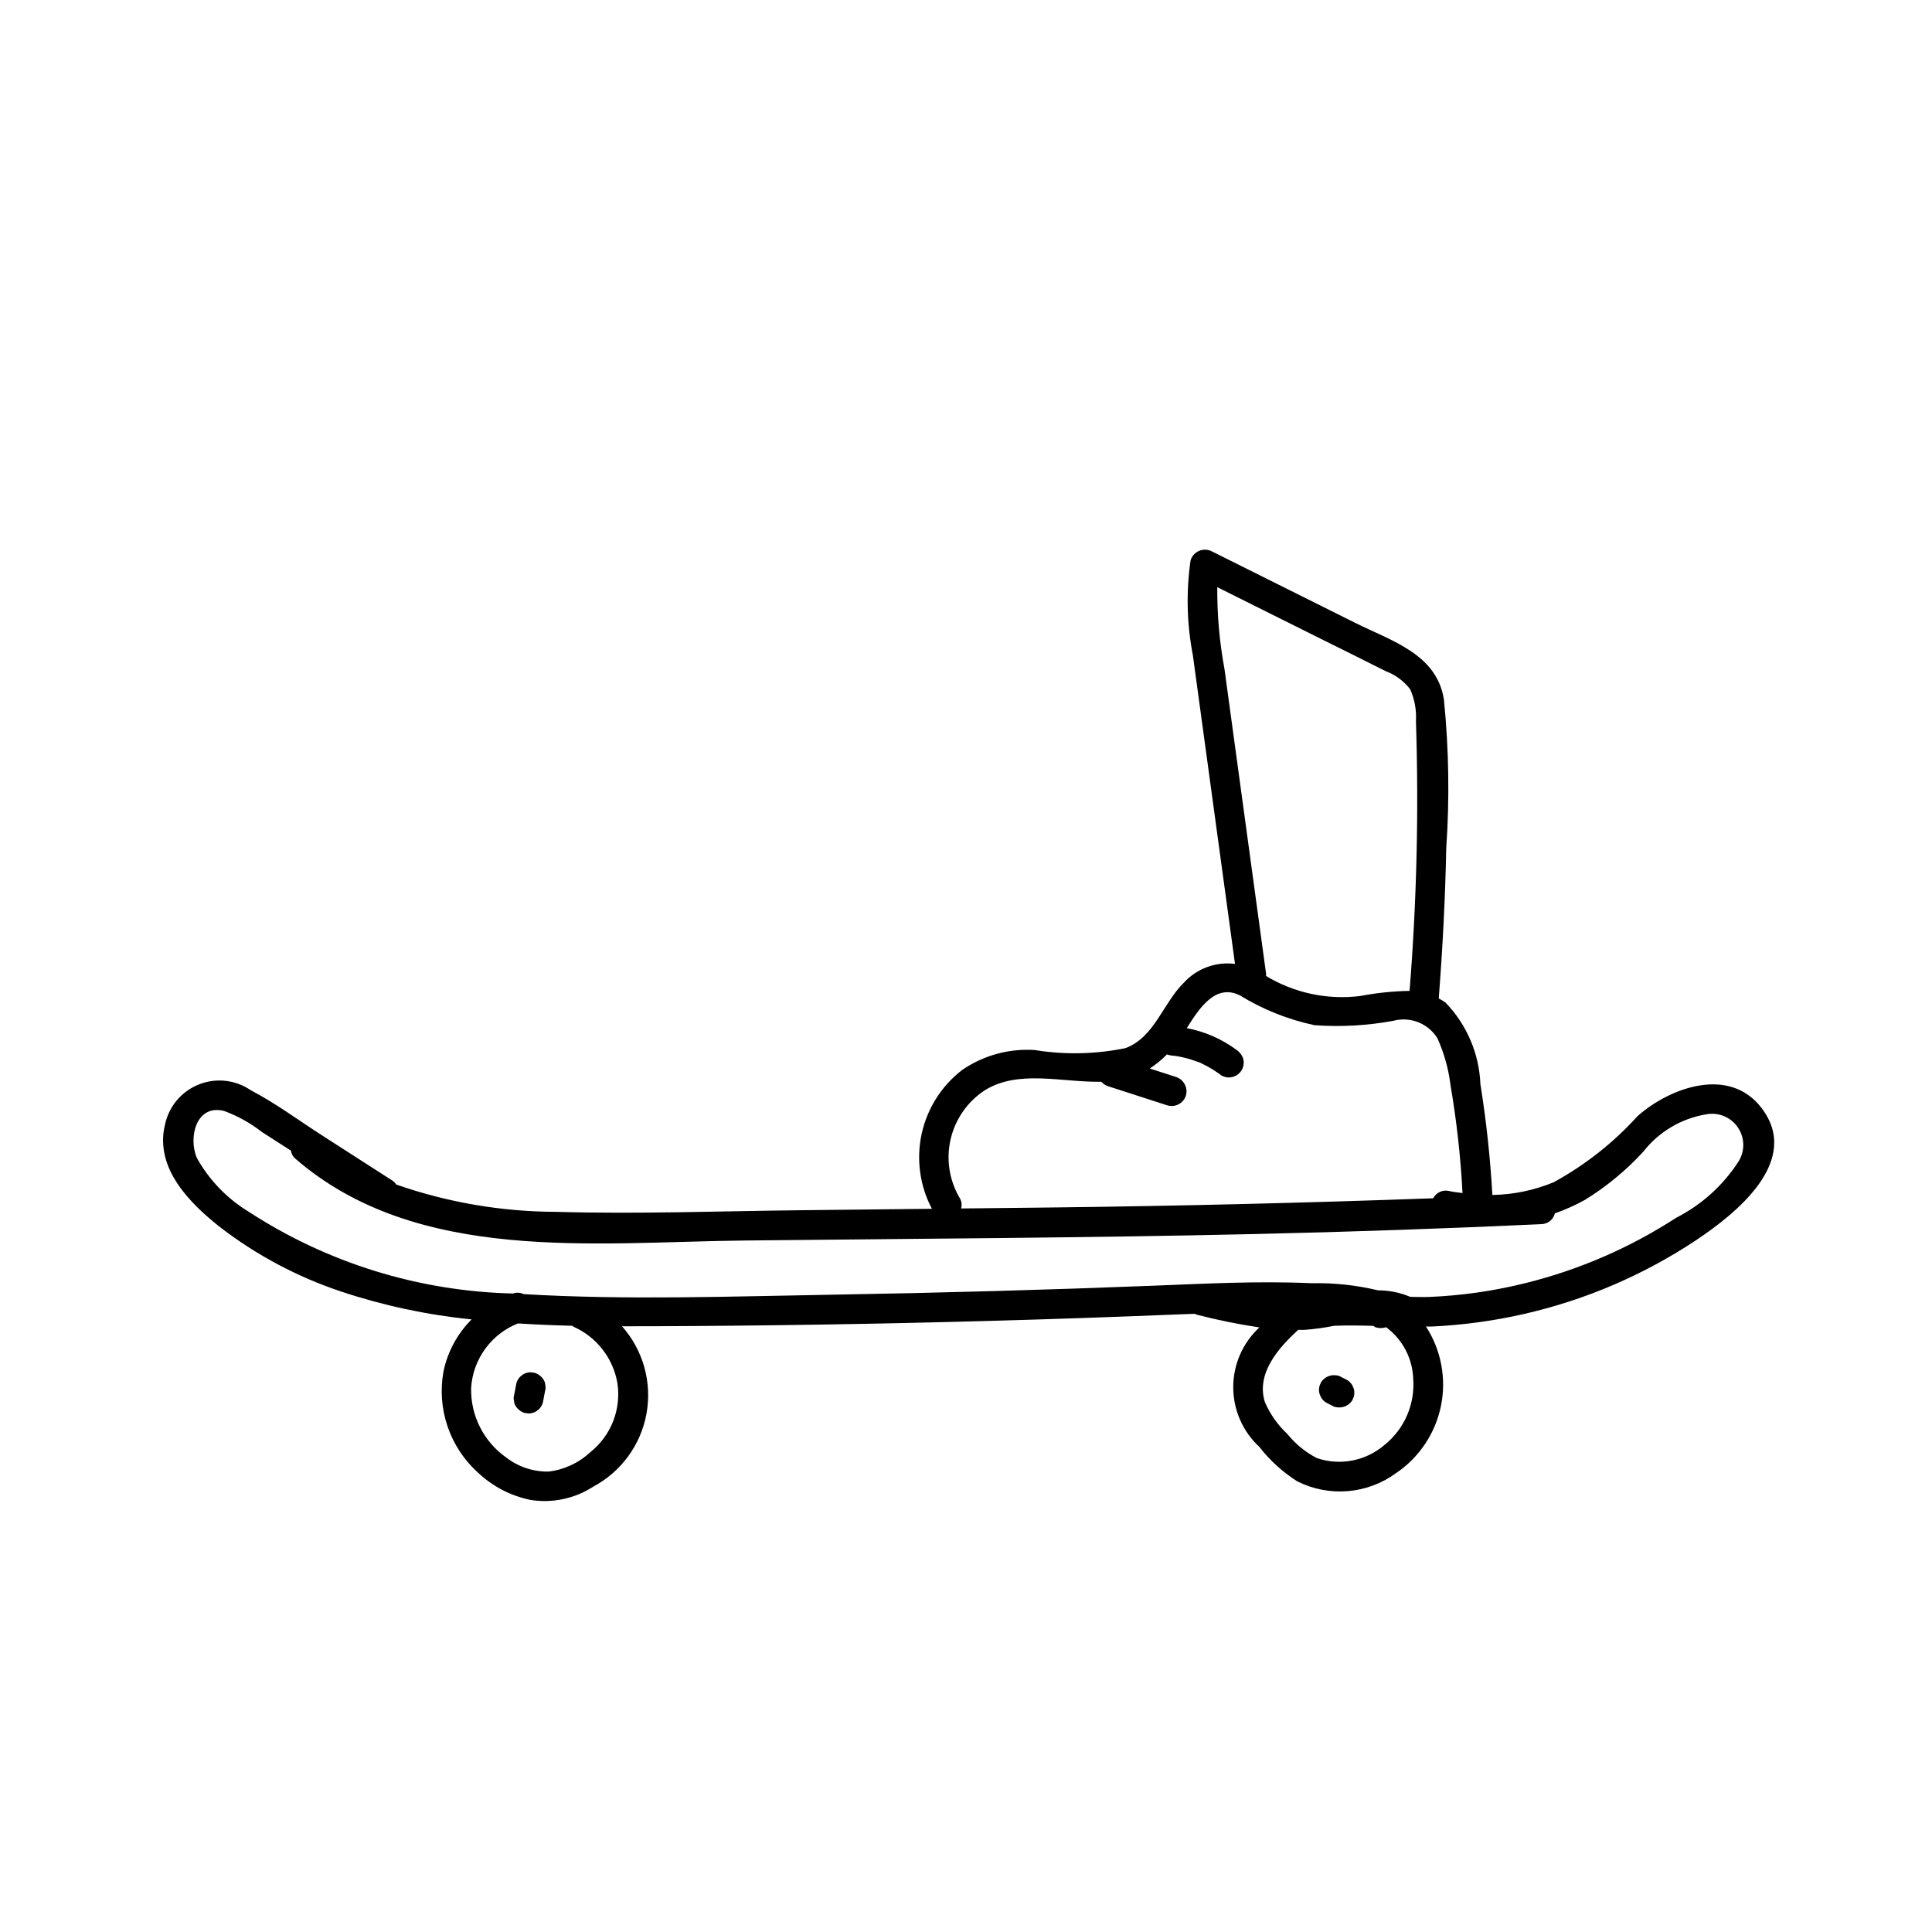 <?xml version="1.0" encoding="UTF-8"?>
<!-- Uploaded to: SVG Repo, www.svgrepo.com, Generator: SVG Repo Mixer Tools -->
<svg fill="#000000" width="800px" height="800px" version="1.1" viewBox="144 144 512 512" xmlns="http://www.w3.org/2000/svg">
 <g>
  <path d="m610.77 437.55c-8.539-11.059-24.195-5.363-32.766 2.195-6.387 7.059-13.914 12.996-22.27 17.566-5.152 2.133-10.664 3.273-16.242 3.367-0.551-9.836-1.609-19.637-3.168-29.359-0.324-8.102-3.617-15.801-9.25-21.629-0.57-0.41-1.168-0.773-1.793-1.09 1.031-13.27 1.727-26.559 1.988-39.863h0.004c0.898-13.094 0.691-26.242-0.613-39.301-1.859-12.117-13.871-15.562-23.543-20.387-12.609-6.289-25.215-12.578-37.824-18.863h-0.004c-1.059-0.598-2.332-0.68-3.457-0.223-1.129 0.457-1.984 1.406-2.324 2.574-1.195 8.332-0.992 16.809 0.609 25.074 1.312 9.625 2.625 19.246 3.941 28.871 2.41 17.652 4.82 35.309 7.231 52.961-5.051-0.648-10.102 1.203-13.539 4.961-5.562 5.422-7.731 14.434-15.484 17.359-7.926 1.629-16.078 1.801-24.062 0.504-6.809-0.445-13.57 1.41-19.199 5.269-5.469 4.195-9.277 10.195-10.75 16.93-1.469 6.738-0.508 13.777 2.715 19.875l-34.316 0.375c-21.738 0.234-43.566 1.059-65.301 0.434h0.004c-14.418-0.043-28.723-2.488-42.336-7.234-0.309-0.461-0.711-0.848-1.18-1.145l-18.453-11.859c-6.242-4.012-12.383-8.574-18.965-12.012-4.059-2.769-9.23-3.328-13.789-1.488-4.559 1.836-7.898 5.824-8.91 10.633-2.805 11.484 6.555 20.863 14.754 27.281 9.602 7.363 20.363 13.078 31.84 16.914 11.242 3.746 22.867 6.234 34.66 7.414-3.758 3.766-6.344 8.539-7.438 13.742-1.828 9.934 1.633 20.105 9.137 26.863 3.859 3.652 8.656 6.152 13.859 7.223 5.781 0.938 11.703-0.301 16.621-3.473 7.453-3.953 12.68-11.105 14.176-19.406 1.496-8.297-0.898-16.828-6.496-23.133 2.422 0.004 4.84 0.008 7.254-0.004 30.055-0.105 60.105-0.578 90.152-1.418 16.953-0.469 33.902-1.055 50.844-1.754 1.184-0.047 2.367-0.082 3.551-0.125l-0.004 0.004c0.145 0.078 0.297 0.152 0.453 0.211 5.492 1.418 11.055 2.551 16.664 3.394-4.414 4.082-6.926 9.82-6.93 15.836 0 6.012 2.512 11.754 6.926 15.836 2.797 3.598 6.195 6.684 10.051 9.121 4.133 2.074 8.762 2.973 13.371 2.594 4.613-0.383 9.031-2.027 12.77-4.754 6.156-4.144 10.438-10.543 11.926-17.812 1.488-7.273 0.062-14.836-3.973-21.066 0.551-0.016 1.102 0.031 1.652 0.008v-0.004c8.133-0.387 16.211-1.484 24.148-3.281 16.375-3.703 31.938-10.371 45.91-19.676 10.422-6.973 28.035-20.957 17.168-35.031zm-142.27-116.26c-1.328-7.148-1.965-14.406-1.906-21.68 9.418 4.695 18.836 9.395 28.254 14.09 5.445 2.715 10.91 5.391 16.332 8.145v0.004c2.59 0.953 4.852 2.625 6.531 4.812 1.184 2.664 1.711 5.574 1.531 8.484 0.77 23.828 0.207 47.684-1.691 71.449-4.414 0.082-8.816 0.539-13.152 1.367-8.66 1.066-17.426-0.809-24.895-5.324 0.023-0.172 0.035-0.34 0.031-0.512-2.453-17.965-4.906-35.926-7.359-53.891zm-63.637 111.72c8.945-5.664 20.52-2.133 30.988-2.336v0.004c0.473 0.531 1.074 0.93 1.742 1.16 5.293 1.711 10.582 3.422 15.875 5.133v-0.004c2.094 0.559 4.25-0.664 4.844-2.746 0.527-2.09-0.688-4.227-2.75-4.844l-6.859-2.215c1.648-1.07 3.172-2.32 4.543-3.734 0.395 0.152 0.809 0.254 1.23 0.301 0.324 0.027 0.645 0.062 0.965 0.094l0.289 0.043c0.676 0.109 1.352 0.246 2.019 0.402v0.004c1.25 0.297 2.484 0.68 3.688 1.137l0.48 0.188c0.395 0.16 0.32 0.129-0.227-0.098 0.098-0.055 0.82 0.371 0.938 0.426 0.543 0.258 1.078 0.531 1.602 0.824 1.199 0.668 2.352 1.418 3.449 2.246 0.918 0.531 2.008 0.676 3.031 0.395 0.988-0.277 1.828-0.926 2.352-1.809 0.535-0.918 0.676-2.008 0.398-3.031-0.328-0.965-0.961-1.789-1.809-2.352-3.894-2.875-8.387-4.832-13.141-5.738 3.352-5.34 7.656-11.898 14.102-8.656 6.086 3.734 12.766 6.398 19.75 7.883 6.984 0.5 14.008 0.109 20.895-1.168 4.496-1.199 9.246 0.691 11.688 4.656 1.77 3.934 2.934 8.117 3.453 12.398 1.621 9.461 2.684 19.012 3.184 28.598-1.168-0.176-2.34-0.262-3.496-0.527v-0.004c-1.699-0.438-3.473 0.359-4.277 1.914-33.797 1.227-67.605 2.043-101.43 2.445l-23.684 0.258c0.293-1 0.121-2.082-0.465-2.945-2.703-4.676-3.523-10.203-2.293-15.461 1.234-5.258 4.422-9.848 8.922-12.836zm-104.49 95.887c-3.043 2.828-6.91 4.613-11.039 5.09-4.039 0.055-7.981-1.262-11.18-3.734-5.981-4.215-9.473-11.133-9.301-18.449 0.234-3.731 1.527-7.316 3.723-10.34 2.199-3.027 5.207-5.363 8.684-6.742 4.805 0.297 9.617 0.52 14.434 0.621 0.121 0.078 0.191 0.207 0.328 0.27 6.102 2.727 10.445 8.309 11.59 14.891 0.527 3.434 0.137 6.945-1.137 10.176-1.273 3.231-3.379 6.066-6.102 8.219zm210.63-2.051v-0.004c-4.945 4.312-11.809 5.672-18.023 3.57-3.019-1.57-5.68-3.746-7.816-6.394-2.543-2.371-4.566-5.238-5.949-8.426-2.402-7.582 3.578-14.398 8.848-19.176 0.504-0.012 1.008 0.047 1.512 0.016 2.688-0.188 5.359-0.555 8.004-1.09 3.453-0.121 6.902-0.086 10.355 0.027 0.289 0.133 0.445 0.371 0.812 0.438l0.512 0.094-0.004 0.004c0.691 0.105 1.402 0.039 2.066-0.188 4.387 3.238 7.043 8.312 7.203 13.766 0.469 6.664-2.336 13.145-7.519 17.359zm93.824-75.199c-4.09 6.406-9.82 11.605-16.594 15.055-12.332 8.008-25.918 13.887-40.199 17.391-8.297 2.051-16.781 3.262-25.324 3.613-1.66 0.066-3.316-0.012-4.973-0.027-2.695-1.145-5.594-1.727-8.52-1.719-5.777-1.387-11.711-2.023-17.648-1.891-14.078-0.641-28.168 0.117-42.234 0.668-28.074 1.102-56.156 1.887-84.25 2.359-27.363 0.457-54.984 1.484-82.328-0.141h-0.004c-0.828-0.422-1.793-0.492-2.68-0.195l-0.086 0.035v-0.004c-24.941-0.562-49.234-8.078-70.137-21.703-5.699-3.477-10.406-8.359-13.664-14.188-2.348-5.383-0.234-14.41 7.266-12.469v0.004c3.574 1.324 6.922 3.191 9.926 5.535l7.719 4.961v0.004c0.113 0.828 0.531 1.586 1.172 2.125 32.168 27.898 79.262 22.125 118.68 21.695 45.16-0.492 90.336-0.691 135.49-1.719 25.355-0.578 50.699-1.453 76.035-2.621l-0.004-0.004c1.703-0.035 3.172-1.203 3.59-2.856 2.773-0.973 5.461-2.18 8.027-3.609 5.688-3.519 10.867-7.797 15.391-12.723 4.117-5.285 10.078-8.828 16.691-9.914 3.195-0.609 6.445 0.711 8.312 3.371 1.867 2.66 2.004 6.168 0.348 8.965z"/>
  <path d="m502.38 511.11c-0.344-0.582-0.828-1.07-1.414-1.41l-1.5-0.766c-0.438-0.285-0.945-0.445-1.465-0.469-1.562-0.188-3.09 0.543-3.922 1.879l-0.398 0.941h0.004c-0.188 0.684-0.188 1.406 0 2.094l0.398 0.941-0.004-0.004c0.344 0.586 0.828 1.07 1.414 1.414l1.504 0.766h-0.004c0.438 0.281 0.941 0.445 1.465 0.465 1.559 0.191 3.09-0.543 3.922-1.879l0.398-0.941-0.004 0.004c0.188-0.688 0.188-1.41 0-2.094z"/>
  <path d="m288.05 509.62c-0.555-0.859-1.383-1.496-2.356-1.809l-1.047-0.141v-0.004c-0.695 0-1.383 0.188-1.984 0.539l-0.797 0.613v0.004c-0.48 0.48-0.832 1.078-1.012 1.734l-0.582 3.047c-0.164 0.508-0.188 1.051-0.07 1.57 0.02 0.52 0.184 1.027 0.465 1.465 0.551 0.855 1.383 1.496 2.352 1.809l1.047 0.141c0.699 0 1.383-0.184 1.988-0.539l0.797-0.617v0.004c0.48-0.484 0.828-1.082 1.012-1.738l0.582-3.047c0.164-0.508 0.188-1.051 0.07-1.57-0.023-0.52-0.184-1.023-0.465-1.461z"/>
 </g>
</svg>